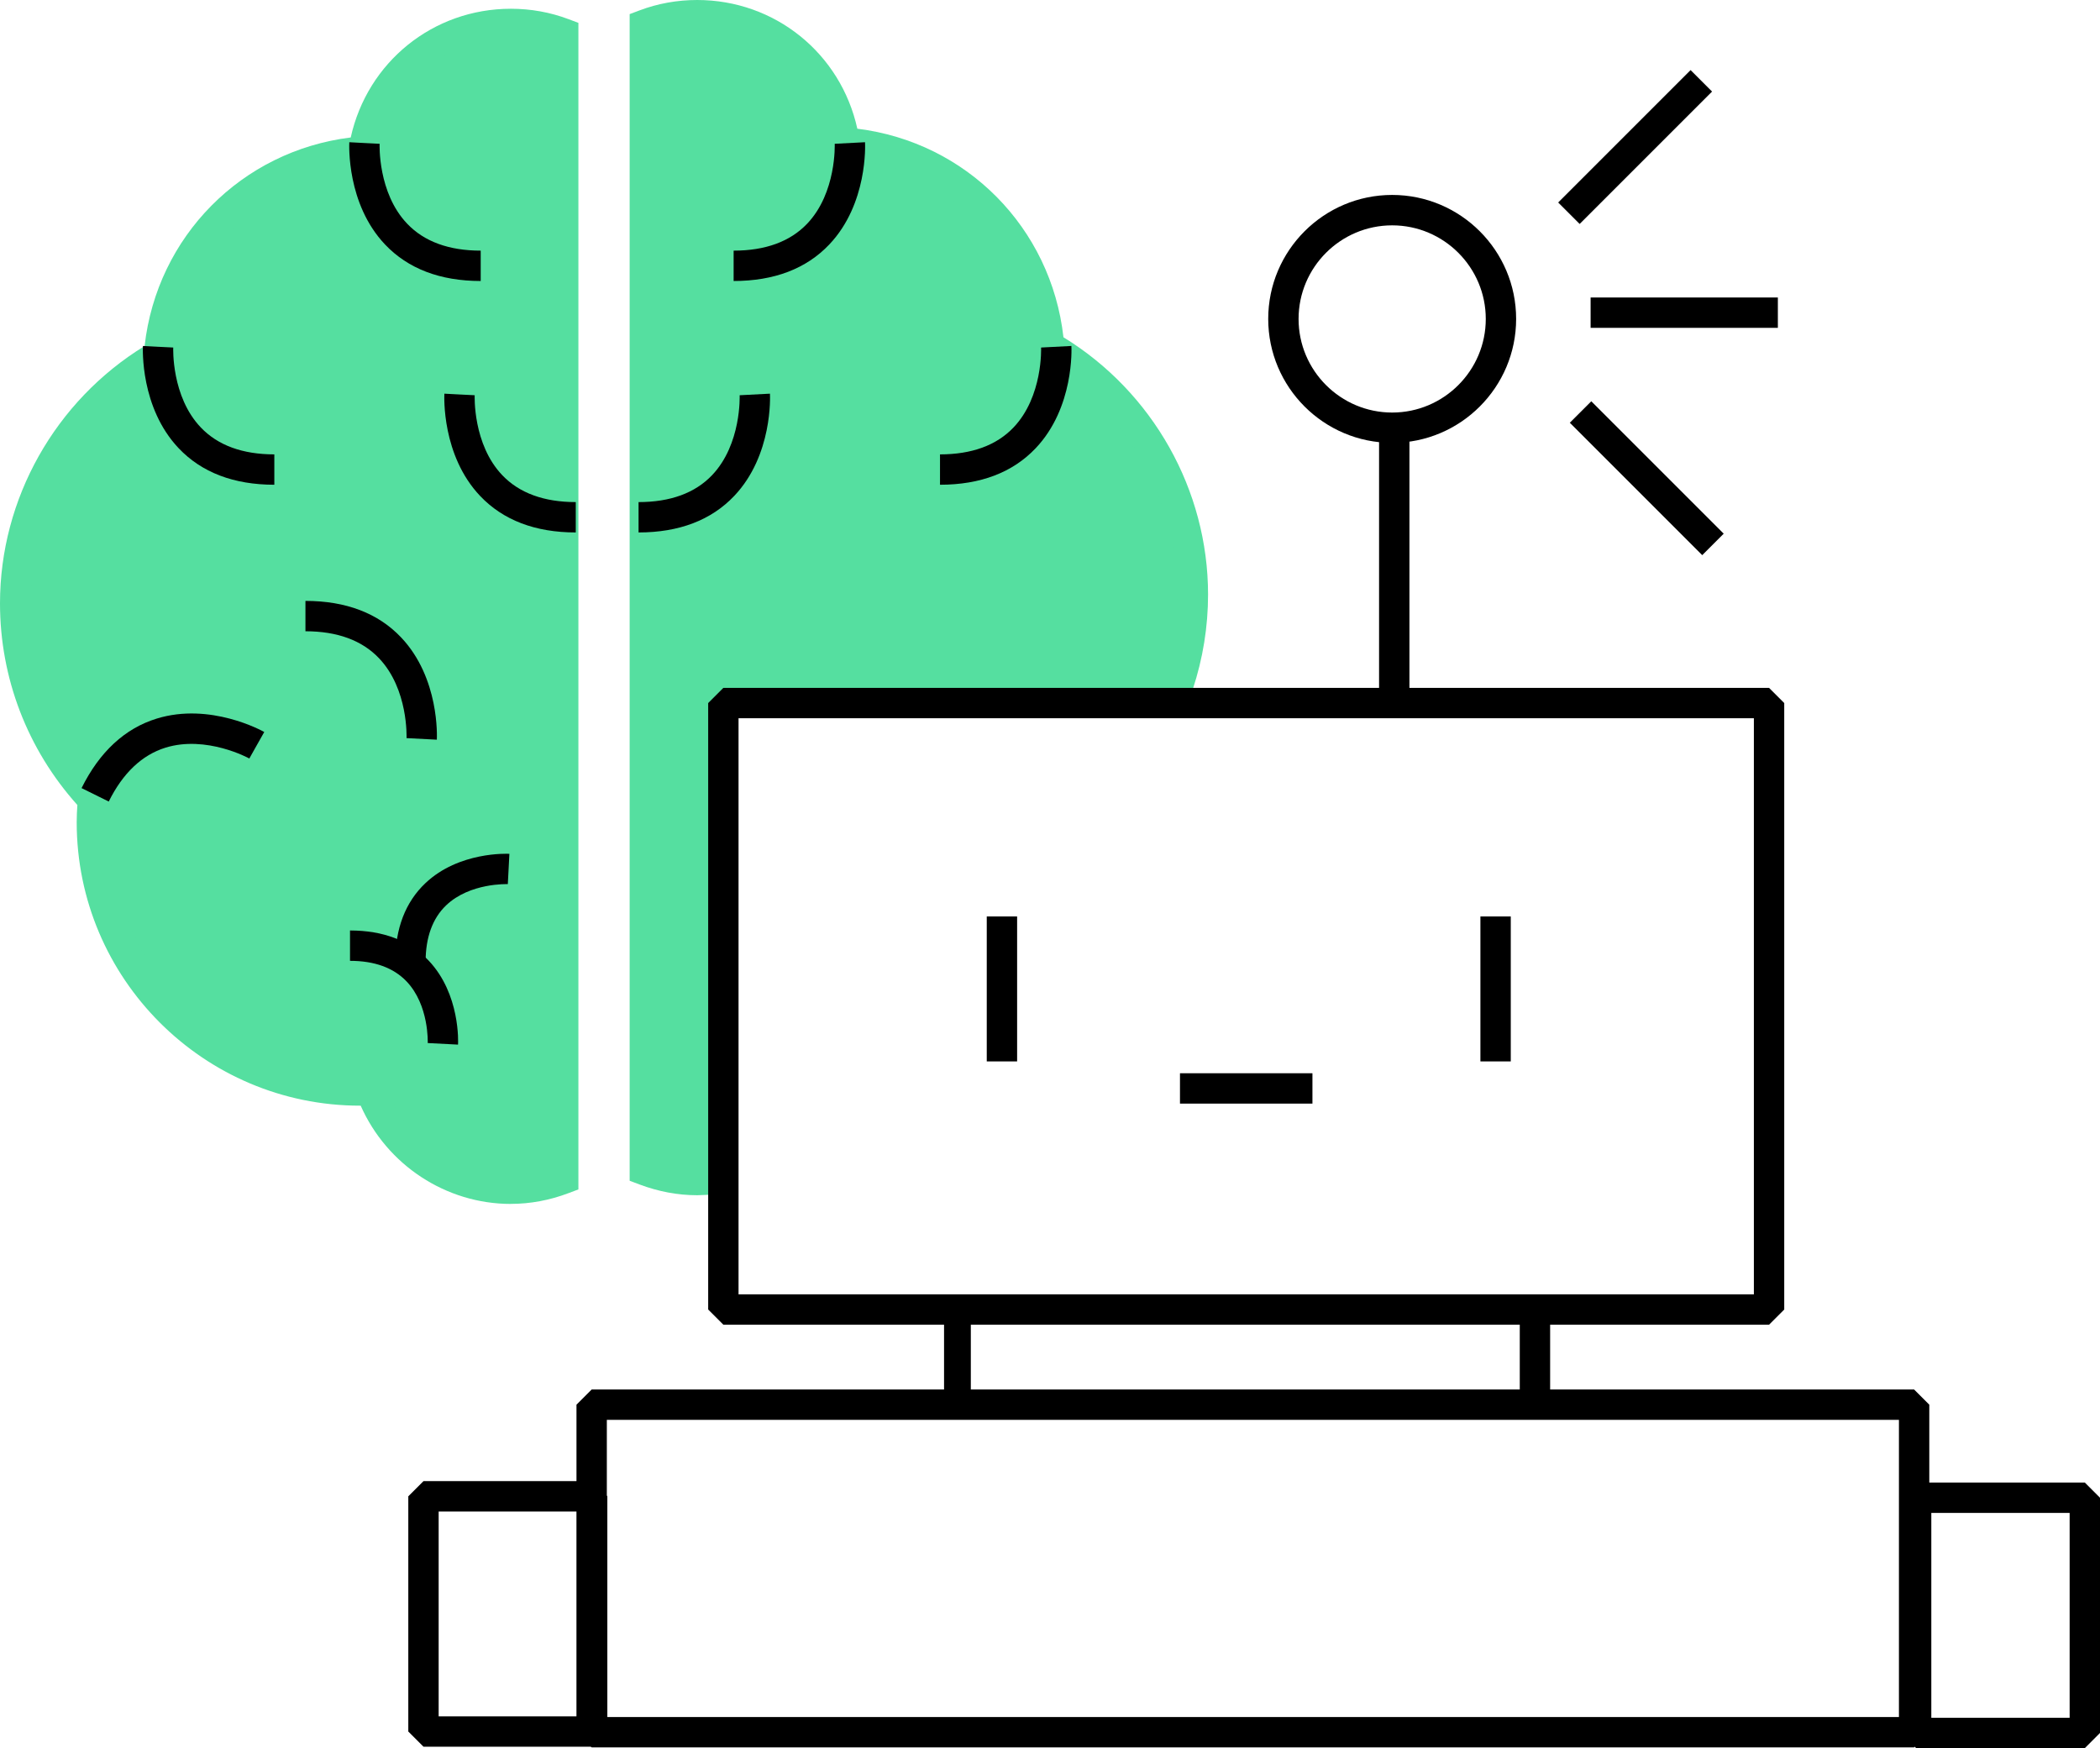 <?xml version="1.0" encoding="UTF-8"?><svg id="Calque_1" xmlns="http://www.w3.org/2000/svg" viewBox="0 0 415.06 345.52"><defs><style>.cls-1{fill:#55dfa0;}</style></defs><g><path class="cls-1" d="M139.15,135.29h93.76c1.85-5.59,2.87-11.56,2.87-17.77,0-21-11.46-39.25-28.42-49.06-1.72-21.51-18.9-38.64-40.44-40.25-2.12-14.26-14.28-25.21-29.13-25.21-3.64,0-7.13,.66-10.34,1.87V231.3c3.22,1.22,6.68,1.94,10.34,1.94,.45,0,.9-.03,1.35-.05v-97.9Z"/><path class="cls-1" d="M137.8,236.24c-3.83,0-7.66-.72-11.41-2.13l-1.94-.73V2.79l1.94-.73c3.63-1.37,7.47-2.06,11.4-2.06,15.41,0,28.38,10.57,31.66,25.44,21.55,2.66,38.3,19.55,40.74,41.22,17.67,10.84,28.58,30.19,28.58,50.86,0,6.36-1.02,12.66-3.02,18.71l-.68,2.06h-92.93v97.77l-3.24,.14c-.37,.02-.74,.04-1.11,.04Zm-7.34-7.09c1.89,.56,3.79,.91,5.69,1.04v-97.9h94.55c1.38-4.81,2.08-9.76,2.08-14.76,0-19.06-10.31-36.86-26.92-46.47l-1.36-.79-.12-1.57c-1.59-19.89-17.79-36.01-37.67-37.5l-2.39-.18-.35-2.37c-1.95-13.12-12.95-22.65-26.16-22.65-2.51,0-4.97,.35-7.34,1.03V229.15Z"/></g><g><path class="cls-1" d="M100.98,4.72c-14.85,0-27.01,10.95-29.13,25.21-21.54,1.61-38.72,18.75-40.44,40.25C14.46,79.99,3,98.25,3,119.25c0,15.01,5.87,28.65,15.38,38.8-.13,1.48-.22,2.96-.22,4.48,0,29.27,23.75,53.02,53.02,53.02,.71,0,1.39-.08,2.09-.11,4.12,11.38,14.9,19.53,27.71,19.53,3.66,0,7.12-.72,10.34-1.94V6.59c-3.21-1.21-6.7-1.87-10.34-1.87Z"/><path class="cls-1" d="M100.98,237.96c-12.85,0-24.51-7.71-29.69-19.42-.04,0-.07,0-.11,0-30.89,0-56.02-25.13-56.02-56.02,0-1.2,.06-2.36,.13-3.41C5.42,148.11,0,134.01,0,119.25c0-20.67,10.91-40.02,28.58-50.86,2.44-21.66,19.19-38.56,40.74-41.22,3.29-14.88,16.25-25.44,31.66-25.44,3.93,0,7.77,.69,11.4,2.06l1.94,.73V235.09l-1.94,.73c-3.74,1.42-7.58,2.13-11.41,2.13Zm-25.63-25.61l.75,2.06c3.8,10.5,13.8,17.55,24.89,17.55,2.45,0,4.91-.37,7.34-1.09V8.75c-2.37-.68-4.83-1.03-7.34-1.03-13.21,0-24.21,9.52-26.16,22.65l-.35,2.37-2.39,.18c-19.88,1.49-36.08,17.61-37.67,37.5l-.12,1.57-1.36,.79c-16.6,9.61-26.92,27.41-26.92,46.47,0,13.68,5.17,26.72,14.57,36.75l.91,.97-.11,1.33c-.11,1.25-.21,2.73-.21,4.23,0,27.58,22.44,50.02,50.02,50.02,.35,0,.69-.03,1.03-.05,.31-.02,.63-.05,.95-.06l2.19-.08Z"/></g><path d="M95.01,55.54c-8.01,0-14.37-2.43-18.91-7.22-7.62-8.04-7.08-19.72-7.06-20.21l5.99,.32-3-.16,3,.15c0,.1-.4,9.67,5.45,15.8,3.36,3.53,8.25,5.32,14.53,5.32v6Z"/><path d="M54.22,95.81c-8.01,0-14.37-2.43-18.91-7.22-7.62-8.04-7.08-19.72-7.06-20.21l5.99,.32-3-.16,3,.15c0,.1-.4,9.67,5.45,15.8,3.36,3.53,8.25,5.32,14.53,5.32v6Z"/><path d="M86.34,146.2l-5.99-.31c0-.1,.4-9.67-5.45-15.8-3.36-3.53-8.25-5.32-14.53-5.32v-6c8.01,0,14.37,2.43,18.91,7.22,7.62,8.04,7.08,19.72,7.06,20.21Z"/><path d="M113.8,105.24c-8.01,0-14.37-2.43-18.91-7.22-7.62-8.04-7.08-19.72-7.06-20.21l5.99,.32-3-.16,3,.15c0,.1-.4,9.67,5.45,15.8,3.36,3.53,8.25,5.32,14.53,5.32v6Z"/><path d="M90.53,206.47l-5.99-.31c0-.07,.3-7.49-4.19-12.19-2.57-2.69-6.33-4.06-11.17-4.06v-6c6.57,0,11.8,2,15.55,5.96,6.26,6.61,5.83,16.2,5.8,16.6Z"/><path d="M84.12,190.11h-6c0-6.57,2-11.8,5.96-15.55,6.61-6.26,16.2-5.82,16.6-5.8l-.31,5.99c-.07,0-7.49-.3-12.19,4.19-2.69,2.57-4.06,6.33-4.06,11.17Z"/><path d="M21.5,158.43l-5.38-2.66c3.56-7.17,8.56-11.8,14.86-13.74,10.58-3.26,20.82,2.41,21.25,2.65l-2.95,5.23,1.47-2.61-1.47,2.62c-.08-.05-8.49-4.65-16.58-2.14-4.65,1.45-8.42,5.03-11.21,10.65Z"/><path d="M145,55.54v-6c6.28,0,11.17-1.79,14.53-5.32,5.84-6.13,5.45-15.71,5.45-15.8l5.99-.31c.03,.49,.56,12.18-7.06,20.21-4.54,4.79-10.9,7.22-18.91,7.22Z"/><path d="M185.79,95.81v-6c6.28,0,11.17-1.79,14.53-5.32,5.84-6.13,5.45-15.71,5.45-15.8l5.99-.31c.03,.49,.56,12.18-7.06,20.21-4.54,4.79-10.9,7.22-18.91,7.22Z"/><path d="M126.21,105.24v-6c6.28,0,11.17-1.79,14.53-5.32,5.84-6.13,5.45-15.71,5.45-15.8l5.99-.31c.03,.49,.56,12.18-7.06,20.21-4.54,4.79-10.9,7.22-18.91,7.22Z"/><path d="M349.65,261.83H142.97l-3-3v-119.87l3-3h206.68l3,3v119.87l-3,3Zm-203.68-6h200.68v-113.87H145.97v113.87Z"/><path d="M275.16,87.53c-13.51,0-24.5-10.99-24.5-24.5s10.99-24.5,24.5-24.5,24.5,10.99,24.5,24.5-10.99,24.5-24.5,24.5Zm0-42.99c-10.2,0-18.5,8.3-18.5,18.5s8.3,18.5,18.5,18.5,18.5-8.3,18.5-18.5-8.3-18.5-18.5-18.5Z"/><rect x="272.57" y="85.56" width="6" height="54.35"/><rect x="195.03" y="181.14" width="6" height="28.65"/><rect x="292.6" y="181.14" width="6" height="28.65"/><rect x="233.22" y="212.13" width="26.18" height="6"/><rect x="186.59" y="260.34" width="5.29" height="16.81"/><rect x="300.38" y="260.34" width="6" height="16.81"/><path d="M378.32,345.37H116.94l-3-3v-64.73l3-3H378.32l3,3v64.73l-3,3Zm-258.38-6h255.38v-58.73H119.94v58.73Z"/><path d="M117.04,345.24h-33.34l-3-3v-46.49l3-3h33.34l3,3v46.49l-3,3Zm-30.34-6h27.34v-40.49h-27.34v40.49Z"/><path d="M412.06,345.52h-33.34l-3-3v-46.49l3-3h33.34l3,3v46.49l-3,3Zm-30.34-6h27.34v-40.49h-27.34v40.49Z"/><rect x="304.67" y="26.06" width="37.01" height="6" transform="translate(74.11 237.03) rotate(-45)"/><rect x="314.38" y="58.8" width="37.01" height="6"/><rect x="322.48" y="76.02" width="6" height="37.01" transform="translate(28.49 257.83) rotate(-45)"/></svg>